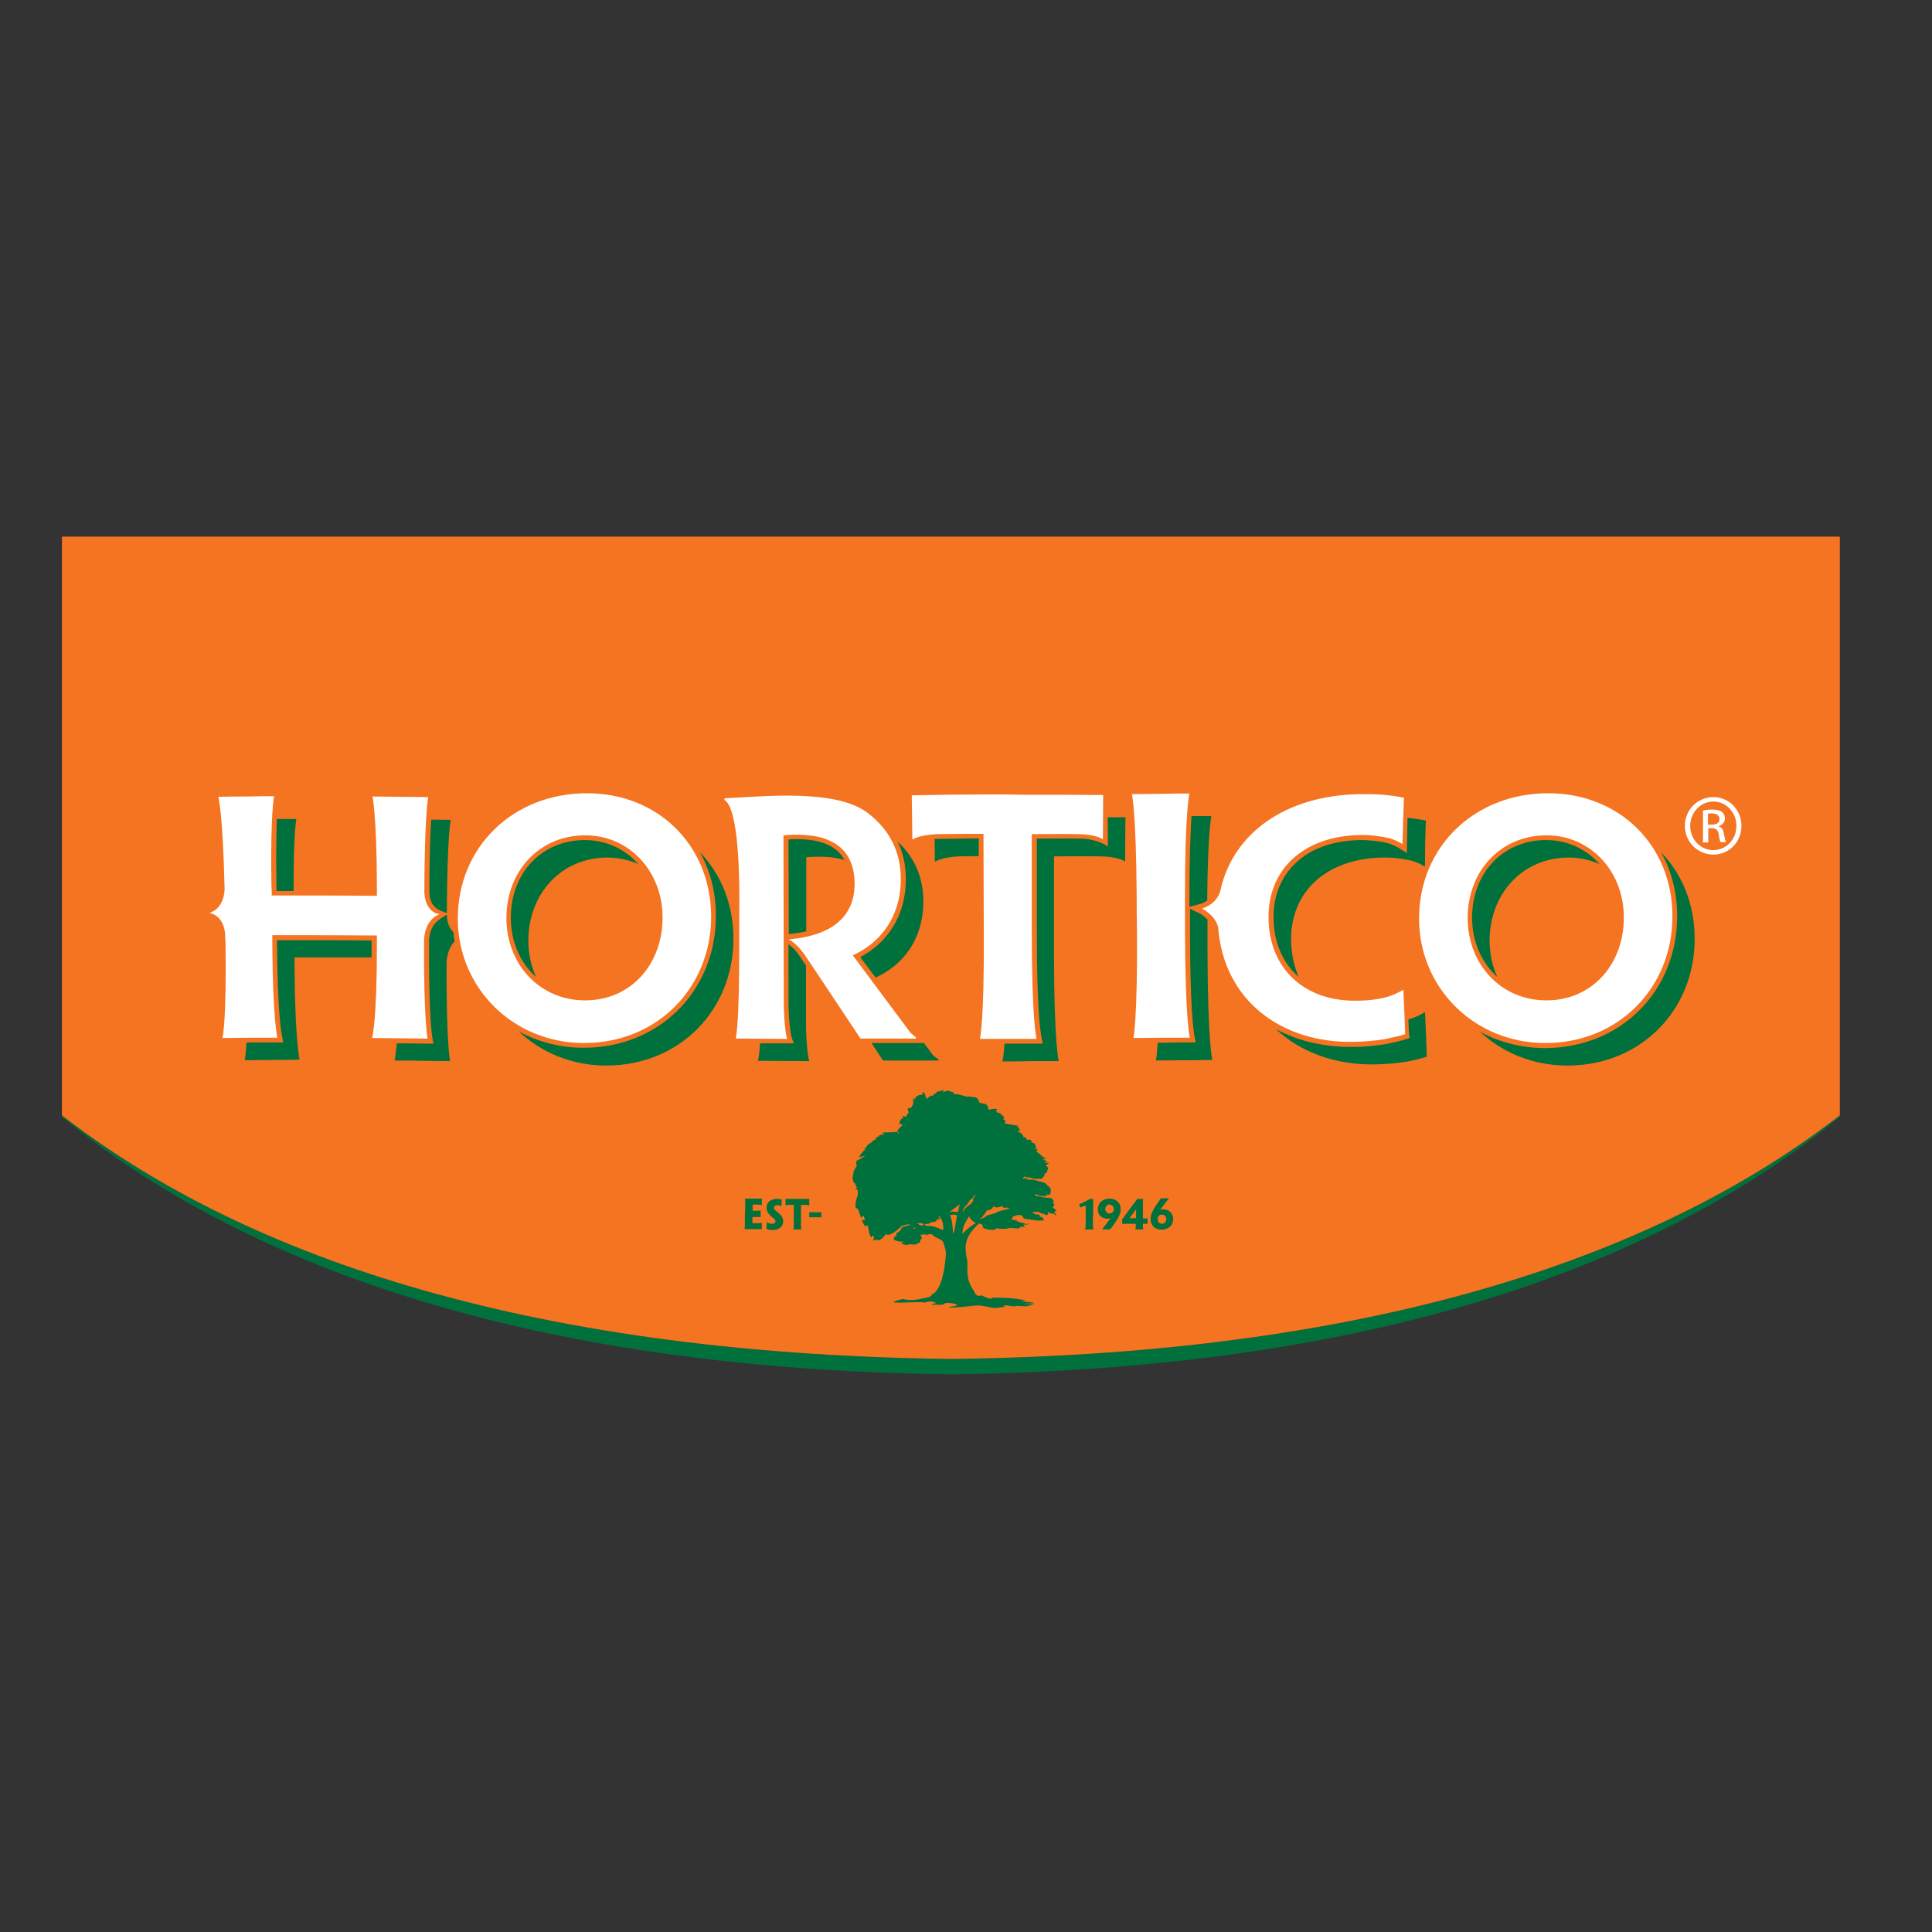 <?xml version="1.0" encoding="UTF-8"?> <svg xmlns="http://www.w3.org/2000/svg" xmlns:xlink="http://www.w3.org/1999/xlink" version="1.1" id="layer" x="0px" y="0px" viewBox="0 0 652 652" style="enable-background:new 0 0 652 652;" xml:space="preserve"><rect x="0" y="0" width="652" height="652" fill="#333333" stroke="none"/> <style type="text/css"> .st0{fill:#00703C;} .st1{fill:#F47421;} .st2{fill:#DE611E;} .st3{fill:#FFFFFF;} </style> <g> <path class="st0" d="M20.9,376.9c59.4,48.7,153.8,84.9,298.9,86.9v0c0.4,0,0.7,0,1.1,0c0.4,0,0.7,0,1.1,0v0 c145.2-2,239.5-38.2,298.9-86.9v-0.5c-59.4,46.1-153.8,80.4-298.9,82.2v0c-0.4,0-0.7,0-1.1,0c-0.4,0-0.7,0-1.1,0v0 c-145.2-1.9-239.5-36.2-298.9-82.2"></path> <path class="st1" d="M620.9,181.1v195.3c-59.4,46.1-153.8,80.4-298.9,82.2v0c-0.4,0-0.7,0-1.1,0c-0.4,0-0.7,0-1.1,0v0 c-145.2-1.9-239.5-36.1-298.9-82.2V181.1H620.9z"></path> <path class="st0" d="M251.5,408.9c0-3.6,0-4.2-0.1-4.3v-0.1h2.9h2.8c0,0.7,0,1.2,0,2.2H257c-0.1-0.1-0.8-0.2-1.6-0.2h-1.4v2.1h1.4 c0.8,0,1.1,0,1.2-0.1h0.1v1.1v1.2h-0.1c-0.1-0.1-0.4-0.1-1.2-0.1h-1.5v1.8c0,0.1,0,0.2,0.1,0.3h2c0.6,0,1,0,1-0.2h0.1 c0,1.1,0,1.5,0,2.2h-2.7h-3.2v-0.1c0.2-0.1,0.2-0.7,0.2-4.5V408.9z"></path> <path class="st0" d="M264.3,412.2c0,1.7-1.4,2.9-3.5,2.9c-0.8,0-1.6-0.1-2.1-0.4c0-0.8,0-1.2,0.1-2.3h0.1c0.1,0.2,0.3,0.3,0.5,0.4 c0.3,0.1,0.7,0.2,1.2,0.2c0.7,0,1.1-0.3,1.1-0.9c0-0.4-0.3-0.7-0.7-1c-0.4-0.3-0.7-0.6-1-0.9c-0.7-0.6-1.3-1.4-1.3-2.6 c0-1.6,1.1-3,3.6-3c0.5,0,1.2,0.1,1.5,0.2c0,0.8,0,1.2-0.1,2.3h-0.1c-0.1-0.1-0.3-0.3-0.5-0.3c-0.2-0.1-0.4-0.1-0.7-0.1 c-0.7,0-1.2,0.3-1.2,0.9c0,0.3,0.1,0.6,0.4,0.8c0.3,0.3,0.7,0.6,1.3,1.1C263.7,410.2,264.3,411,264.3,412.2L264.3,412.2z"></path> <path class="st0" d="M267.8,406.6h-1.7c-0.4,0-0.7,0.1-0.9,0.2h-0.1c0-0.8,0-1.5,0-2.2h3.2h1.5h3.3v2.2h-0.1 c-0.2-0.1-0.5-0.2-0.9-0.2h-1.8v3.7c0,3.9,0,4.5,0.2,4.5v0.1h-1.4h-1.4v-0.1c0.2-0.1,0.2-0.6,0.2-4.5V406.6z"></path> <path class="st0" d="M277.2,409.9v0.9h-2h-2.1V410v-0.9c0.5,0,1.6,0,2,0c0.4,0,1.6,0,2.1,0V409.9L277.2,409.9z"></path> <path class="st0" d="M368.8,410.3c0,3.9,0,4.3,0.3,4.5v0.1h-1.4h-1.6v-0.1c0.3-0.1,0.3-0.6,0.3-4.5v-3c0-0.4,0-0.4-0.1-0.4 c-0.3,0-1.2,0.4-1.7,0.6l-0.4-1.1c1-0.4,3-1.4,3.7-1.8h1c0,1,0,1.2,0,3.5V410.3z"></path> <path class="st0" d="M378.2,408.2c0,0.6-0.1,1.3-0.5,2c-0.3,0.7-0.7,1.4-1.6,2.7c-0.5,0.8-1.1,1.5-1.5,2h-2.7 c0.7-0.9,1.4-1.7,2-2.6c0.3-0.4,0.6-0.8,0.9-1.2v0c-0.3,0.1-0.7,0.2-1,0.2c-1.9,0-3.3-1.2-3.3-3.2c0-0.9,0.3-1.8,1-2.5 c0.7-0.7,1.8-1.1,2.8-1.1C376.6,404.5,378.2,405.8,378.2,408.2L378.2,408.2z M374.4,406.5c-0.9,0-1.4,0.8-1.4,1.5 c0,0.8,0.6,1.5,1.4,1.5c0.4,0,0.8-0.1,1.1-0.4c0.2-0.2,0.4-0.6,0.4-1.1C375.8,407.2,375.3,406.5,374.4,406.5L374.4,406.5z"></path> <path class="st0" d="M387.3,411.2v1.8h-0.1h-1.5c0,1.3,0,1.7,0.2,1.8v0.1h-1.4h-1.4v-0.1c0.2-0.4,0.2-0.1,0.2-1.8h-4.6v-1.5 c1.1-1.5,3.2-4.4,5.1-6.9h1.9v6.6H387.3L387.3,411.2z M383.4,411.2c0,0,0-2,0-3.1c-0.6,0.8-1.6,2.2-2.2,3v0H383.4z"></path> <path class="st0" d="M395.9,411.4c0,1.1-0.4,2-1.1,2.6c-0.7,0.6-1.7,1-2.7,1c-2.2,0-3.8-1.3-3.8-3.7c0-0.6,0.1-1.2,0.4-1.9 c0.3-0.7,0.6-1.3,1.1-2.1c0.6-0.9,1.3-2,2-2.9h2.7c-0.6,0.8-1.4,1.7-2,2.6c-0.3,0.4-0.6,0.8-1,1.3l0,0c0.3-0.1,0.7-0.2,1.1-0.2 C394.7,408.2,395.9,409.6,395.9,411.4z M392.2,413c0.7,0,1.4-0.6,1.4-1.6c0-0.6-0.3-1.2-0.9-1.4c-0.2-0.1-0.4-0.1-0.6-0.1 c-0.4,0-0.7,0.1-1,0.4c-0.3,0.3-0.4,0.7-0.4,1.1C390.7,412.4,391.3,413,392.2,413L392.2,413z"></path> <path class="st0" d="M356.4,410.2c-0.1-0.6-0.6-1.2-0.6-1.2s0.3-0.4,0.8-0.5c-0.3-0.4-0.9-0.6-0.9-0.6c0,0,0.1-0.1,0.1-0.1 c-0.2,0-0.4-0.1-0.5-0.3c0-0.2,0.1-0.3,0.4-0.5c0-0.2-0.1-0.3-0.2-0.4c0.1-0.1,0.4,0.1,0.4-0.1c-0.2-0.1-0.4-0.5-0.7-0.6 c0.1-0.1,0.3-0.2,0.4-0.2c0.1-0.2,0-0.4-0.1-0.6c-0.7-0.9-0.7-0.9-2.2-0.9c-0.5,0-1-0.1-1.5-0.2c-0.4-0.1-0.9-0.2-1.3-0.3 c-0.4-0.1-0.9-0.1-1.2-0.2c-0.4-0.1,0.1-0.2,0.2-0.5c0.1,0,0.7,0.2,0.8,0.4c0.2,0,0.2-0.1,0.4-0.1c0,0.1,0.3,0.3,0.3,0.4 c0.1,0,0-0.1,0.1-0.2c0.1,0,0.3,0.1,0.3,0.1c0.7,0,0.8,0.1,1.1,0.1c0.3,0,0.3,0,0.5-0.1c0.2-0.5-0.2-0.4-0.1-0.5 c0.2,0.1,0.3,0,0.5-0.2c0,0.1,0,0.1-0.1,0.3c-0.1,0-0.1,0.2-0.1,0.2c0,0,0.6-0.1,0.8-0.4c0.1,0.1,0,0.1-0.1,0.4 c0.6-0.2,0.8-1.1,0.7-1.9c-0.1-0.7-0.8-1.3-1.4-1.6c0,0-0.1-0.1,0-0.1c0,0,0.1-0.1,0-0.2c-0.4-0.3-0.9-0.5-1.3-0.6 c0.1-0.1-1-0.2-1.4-0.4l-1.7-0.5c-0.2,0-1.4-0.1-1.8,0.1c0.1-0.1,0.4-0.1,0.5-0.2c-0.5,0-0.9,0-1.2,0.1c0.1-0.1,0.3-0.3,0.4-0.3 c-0.5-0.3-1-0.2-1.5,0.1c0-0.1,0.1-0.3,0-0.4c0.3-0.3,0.7-0.4,1.1-0.5c0,0.1,0.1,0.3,0.1,0.4c0.2-0.1,0.3,0,0.4-0.1 c0.1,0-0.1,0.1,0.2,0.1c0.2,0,0.3-0.1,0.5-0.1c0.1,0.1,0.1,0.1,0.2,0.2c0.1,0,0.1-0.1,0.1-0.1c0.7,0.5,2.8,0.5,3.4,0.3 c0,0.1-0.1,0.2,0,0.3c0.3-0.3,0.6-0.4,0.8-0.6c0.1-0.1,0.1-0.4,0-0.5c0.2-0.1,0.1,0.1,0.2,0.3c0.4-0.4,0.3-0.9,0.3-1.1 c0.3-0.1,0.6-0.3,0.9-0.6c0-0.3,0-0.5,0-0.8c0.1,0.1,0,0.2,0,0.4c0-0.1,0.2-0.2,0.3-0.7c0-0.5-0.4-0.9-0.8-1 c0.3-0.3,0.3-0.4,0.7-0.6c0.2,0,0.3-0.3,0.3-0.4c-0.7,0-1,0.1-1.7,0.1c0.4-0.1,0.8-0.4,1.2-0.5c-0.3-0.1-0.7-0.4-1-0.5 c0,0,0-0.1,0.1-0.1c-0.2,0-0.4-0.1-0.7-0.1c0.4-0.1,0.9-0.3,1.3-0.4c-0.8-0.1-1.5-0.7-2.2-1.4c-0.5-0.4-0.9-0.9-1.4-1.1 c0.2,0,0.4,0,0.6-0.3c0.1-0.1-0.1-0.4-0.1-0.4c-0.3,0.2-0.6,0.1-1.1,0c0.8-0.1,0.7-0.3,1-0.6c0,0-0.3,0-0.4,0 c-0.1-0.6-0.1-1.1-0.6-1.3c-0.5-0.2-0.7-0.2-1.2-0.4c0.3,0,0.2-0.1,0.5-0.1c0-0.3-0.2-0.7-1-0.7c-0.4,0-0.7,0.1-1.1,0 c0.4-0.1,0.6-0.1,0.5-0.1c-0.2-0.3-0.4-0.6-0.7-0.6c0,0,0-0.1,0-0.1c-0.2,0-0.4,0-0.5,0c0-0.1,0-0.3-0.3-0.8 c-0.4-0.6-0.9-0.9-1.6-1l-0.1-0.3h0.7c0.2,0,0-0.4-0.1-0.6l-0.2-0.3l0.3,0.1c-0.3-0.6-0.9-0.6-0.9-0.6l0.3-0.5c0,0,0-0.1,0.1-0.1 c-0.9,0.3-1.4-0.1-2.3-0.2c-0.9,0-1.6-0.4-2.3-0.3c0,0,0.3-0.1,0.3-0.1c0-0.2-0.3-0.1-0.3-0.4c0.1-0.1,0.3,0,0.5-0.1 c-0.1-0.1-0.3-0.3-0.4-0.4c0.1-0.1,0.4,0.1,0.4,0c-0.2-0.1-0.8-0.3-1-0.4c1.1-0.7-0.7-1.6-1-2.1c-0.5-0.2-1-0.3-1.3-0.3 c0.1-0.1,0.2,0,0.6,0c-0.3-0.2-0.6-0.4-0.8-0.4c0.2-0.1,0.4-0.4,0.6-0.7c-1.1-0.2-2,0-2,0c-0.3,0.1-0.5,0.3-0.9,0.1 c-0.4-0.4-0.3-1.1-0.3-1.1c0,0,0,0,0,0c0,0-0.4-0.4-0.5-0.4c0,0,0-0.1,0.1-0.1c-0.1-0.4-3.5-0.5-2.5-1.1c0-0.1-0.3-0.3-0.3-0.3 c0-0.6-0.9-1.1-1-1.1c-0.6,0.1-1.2-0.3-1.8-0.1c0-0.1,0.1-0.1,0.1-0.2c-2.2,0.5-3.5-1.2-5.6-0.6c0.7-0.8-1.7-1.2-1.7-1.2 c0,0,0.3-0.2,0.3-0.2c-0.1,0.1-1.4,0-2.2,0.7l-0.1,0c0,0,0.3-0.7,0.2-0.9c-2,0.8-2.2,0.6-2.2,0.6c-0.1,0.3-0.4,0.7-0.4,0.7 c-0.4-0.3-0.7,0.3-0.8,0.4l-0.3,0.4c0,0-0.2-0.3-0.7-0.1l0.1,0.1l-0.3,0.1l0.1,0l-0.3,0.1c-0.5,0.3-0.3,0.7-0.5,0.7 c0,0-0.9-0.5-0.8-1c0-0.5-0.7-1.3-0.8-1.3c-0.2,0.1-0.2,0.9-0.2,0.9s-1.3,0.3-1.4,0.2l-0.1,0.3c0,0-0.6,0-0.7,0.1 c0.1,0.2,0,0.4-0.1,0.5l-0.4,0.5c0,0-0.3-0.4-0.6-0.3c-0.1,0,0.2,0.2,0.2,0.2c0.1,0.1-0.1,1,0,1.5l0.1,0.2c0,0-0.7,0.7-0.5,0.8 c0,0-0.2,0.6-1.2,0.6c-0.3,0-0.3,0.2-0.3,0.2l0.1,0.2c0,0,0,0.4,0.1,0.5c0.3,0.3,0,1,0,1l-0.2-0.1c0,0.1,0,0.1,0,0.2l-0.6,0.9 l-0.4-0.1c-0.3-0.3-0.7,0-0.9,0c0,0,0.2,0,0.3,0.2l0.1,0.3l-0.3,0.1c-0.2,0.1-0.9,0.7-1,1.5c0,0,0.5,0,0.5,0s-0.7,0.5-0.7,0.6 c0.1,0,0.4-0.1,0.5-0.1l0.9,0.1c0.1,0.1-1.8,1.6-1.9,2.3l0,0.2c-0.5,0-1.3,0.1-1.4,0.1c-0.6,0-2.5,0.1-3.6,0.1 c0.1,0.3,0.5,0.8,0.8,0.9c-0.8-0.3-1.6-0.3-2.2,0.4c0.3-0.1,0.4-0.1,0.8-0.1c-0.8,0.1-1.2,0.2-1.8,0.9c0.4,0,0.3,0,0.7,0 c-0.7,0.1-2,0.9-2,1.3c-1.7,0.6-1.4,1.5-2.5,2.2c0.2,0,0.3,0,0.5,0.1c-1.3,0.9-1,1.3-2.1,2c0.6,0,0.5-0.1,1-0.3 c-0.7,0.4-0.9,0.5-1.1,0.9c0.5-0.1,1.7-0.3,2.2-0.4c-1.6,0.7-2.3,1.5-3,1.6c-0.3,1-0.1,1.2,0,1.5v0.4c-1.1,1.1-1.4,3.5-1.3,4.5 c0.2,1,0.6,1.3,0.6,1.3c0-0.1,0.1-0.3,0.1-0.2c0.1,0.4,0.7,1.6,0.7,1.6s-0.5,0.1-0.5,0.2c0.3,0.1,0.6,0.4,0.8,0.8 c0,0.6,0,1.1,0,1.6c0,0.1-0.6,1.4-0.7,2.1c0,0,0.1,0,0.3,0c-0.1,0.1-0.7,0.5-0.2,2.4c0.2,0,0.3-0.2,0.3-0.3c0,0,0.6,0.8,0.8,1.5 c0,0-0.1,0-0.1,0c0,0.1,0.5,1.2,0.5,1.2l0.1,0.7c0.4-0.3,0.7-0.7,1-0.7c0,0-0.1,0.3,0.5,1.3l-0.2,0.1c-0.5,0-0.7,0-1,0 c0,0,0.6,1.4,0.8,1.6l0.2,0.2c0,0,0,0.4,0,0.5c0.1-0.1,0.2-0.2,0.3-0.3l0.6-0.2l0.3,0.6c0.1,0.3,0,0.5-0.1,0.7 c0.1,0,0.2-0.1,0.3-0.1c0,0.3,0,2.1,0.9,2.9c0,0,0.5-0.7,0.5-0.6c0.1,0,0.2,0,0.3,0c0,0.5,0.2,0.8-0.3,1.6c0.7,0,1.9-0.6,1.7,0.1 c1.1-0.3,2.1-1.4,2.8-2.4c0.1,1.2,2.9-0.3,4.6-2c0,0,0,0.1,0,0.1c0.2-0.2,0.4-0.6,0.5-0.6c0.4-0.2,2.2-0.7,3-0.7l-0.7,0.3 c0.3,0,0.8,0,1.2,0.4c-0.4-0.2-0.9-0.4-1.6-0.2c0,0.1,0.2,0.1,0.2,0.2c-0.1-0.1-1.4,0-2.1,0.6c0.2,0,0.3,0,0.3,0.1 c-0.3,0-0.5,0.3-0.6,0.4c0.1,0.1,0.2,0.1,0.3,0.1c-0.2,0.1-0.4,0.5-0.7,0.5c-0.1,0.1-0.6,0.5-0.7,0.6c-0.1,0-0.3,0-0.3,0 c-0.1,0.5-0.2,0.6,0.2,1c-0.4,0.1-1.7,0.1-0.7,0.5c-0.7,0.5-0.5,0.5-0.6,0.5c0.7,0,0.3-0.2,0.3,0.3c1.8,0.9,3.4,0.6,3.2,0.6 c0,0.5-0.8,0.3-0.7,0.4c0.1,0.7,2.4,0.9,2.4,0.6c0-0.2,1.5,0,1.5,0c1.3,0.2,1.8-0.6,1.8-0.6c0.2-0.2,0.1,0,0.5,0.1 c0.1-0.2,0.3-0.7,0.1-1.2l0-0.1c0,0,0.1,0.2,0.6,0c-0.1-0.4,0-0.7-0.3-1.2l-0.2-0.3l0.3,0c0,0,0.4,0,0.5-0.1c0,0,0.2,0,0.4,0l1,0 l-0.3,0.3c0.1,0,0.1,0,0.1,0.1c0,0,0.1-0.1,0.1-0.1c0.2-0.1,0.5-0.3,0.8-0.4l0.4,0c0.1,0,0.8,0.1,0.8,0.1l0.3,0.4 c0.5,0.4,0.8,0.5,1.5,0.9c0.9,0.4,1.8,0.7,2.1,2.1c0.2,0.9,0.7,2,0.6,2.9c0,0.2,0,0.4,0,0.6c-0.2,2.9-1,11-4.2,13.1 c-0.3,0-1.1,1.1-1.2,1.1c-2.3,0.4-5.8,1.6-8.9,0.7c-1.6,0.1-3.3,1-3.5,1c0.9,0.6,9-0.3,10.6,0.2c0.1,0,2.5-1,3.9,0.2 c-0.6,0.1-1.4,0.2-1.4,0.5l3.2,0c0.9,0,1.1-0.6,1.7-0.6c1.1,0,2.9,0.1,3.6,0.7c0.4,0.4-3.1,0.5-2.7,0.9c8.4-0.2,8.4-1.4,13.5-0.2 c2.4,0.6,3.2,0.1,5.3-0.1c0.2-0.4-1.4-0.5,0.5-0.5c4.4,0.8,1.7,0,5.2,0.3c1,0,1.9,0.1,1.7,0c0.6-0.1,1.6-0.4,2.4-0.5 c0.4-0.2-2.9-0.2-3.4-0.3c0.6-0.1,2.8-0.1,3.7-0.2c-0.1-0.2-3.2-0.5-4.6-0.7c0.3,0,0.7-0.2,1.7-0.3c-1.6-0.2-4.4-0.7-6.7-0.8 c-2.7-0.1-7-0.2-4.4,0.4c-1.9-0.1-3.8-1.2-3.8-1.2c-0.6-0.1-1.1,0.5-2-0.3c-0.3-0.2-0.5-0.8-0.7-1.2c-3.2-4.3-1.9-8.3-2.3-10.4 c-0.4-1.9-0.8-4.3-0.3-6.1c0.5-1.8,1.4-3.3,2.7-4.7c0.1-0.2,0.3-0.3,0.4-0.5c0.4-0.4,1.2-1.1,1.3-1.2c0.1,0.3,0.5,0.3,0.9,0.4 c0,0.2,0.1,0.3,0.1,0.4c0,0,0.1,0,0.2,0.1c0,0.2,0,0.4,0,0.6c0,0,0,0,0,0c0,0,1.3,0.9,3.9,0.7c0.5-0.1,0.6-0.3,0.4-0.5 c1.4,0.2,3.6,0.4,4.7-0.1c0.5-0.2,4.3,0.7,3.4-0.4c0.6,0.1,1.2,0,1.7,0c0.1-0.1-0.2-0.5-0.5-0.7c0.4-0.1,1,0,1.6-0.1 c0.2,0,0.4-0.2,0.4-0.2c-0.1-0.1-0.4,0-0.8,0.1c-0.5,0-0.8-0.3-1.3-0.3c0.1,0,0.3,0,0.3-0.1c-0.7,0.1-2.2-0.5-2.4-0.6 c0.1-0.1,0.3-0.3,0.4-0.3c-0.4,0-0.5,0.1-0.9,0.1c0.2-0.1,0.2-0.1,0.4-0.2c-0.3,0-1.2,0.1-1.2,0.1c0.1,0,0.2-0.1,0.4-0.2 c-0.7-0.1-0.8,0-1,0c0.3-0.3,0.4-0.5,0.6-0.9c0.1-0.2,0.1-0.2,0.2-0.3c0,0,0.2,0.1,0.3,0c1.4-0.5,2.6-0.8,3.2,0.8 c0.3,0.4,0.5,0,1,0c-0.2,0.1-0.2,0.1-0.2,0.2c1.4,0,2.6,0.5,4,0.5c0.6,0,1.5,0,2.1-0.1c0-0.1-0.3-0.4-0.5-0.6c0.4,0,0-0.3-1-0.7 c-0.2-0.2,0-0.2,0-0.4c-0.3-0.3-1-0.3-1.6-0.3c0.1-0.1,0,0,0.1-0.1c-0.3,0-0.3,0-0.4,0c0.1-0.1,0.2-0.1,0.3-0.1 c-0.3-0.1-0.4-0.1-0.7-0.1c0-0.1,0-0.1,0-0.2c-0.2,0-0.4-0.1-0.4-0.1c1.1-0.1,1.5-0.5,2.6-0.1c0.2,0.3,0.5,0.1,0.4,0.3 c0.6,0.1,1.6,0.4,1.9,0.7c0,0,0.3-0.1,0.3-0.1c0.4-0.2,0.5-0.6,0.2-1c0,0,0.4,0,0.7,0.3c0.2,0.1,0.6,0.3,1,0.3 c0.2,0,0.4-0.1,0.6-0.2l-0.3-0.2C356.1,410.3,356.4,410.4,356.4,410.2 M302.8,382.3l0.3-0.3l0.4,0.5L302.8,382.3z M307.9,414.4 c0.2,0,1-0.1,1-0.1C309.1,414.7,308.4,414.7,307.9,414.4 M310.4,413.5c0,0-0.2-0.3-0.9-0.7h1.5c0,0,0.6,0,0.8,0.7H310.4z M318.3,415.2c-1.2-0.6-2.3-1-3.2-1.3c-1-0.2-1.9-0.2-2.9-0.3c0-0.3,0-0.4,0-0.6c1.2,0.3,1.7-0.4,2.1-0.4c-0.1-0.1-0.2-0.1-0.3-0.1 c0.2-0.1,1.4,0,2.1-0.5c-0.1-0.1-0.1-0.2-0.1-0.3c0.2,0,0.5,0.1,0.7,0c-0.4-0.1-0.5-0.2-0.6-0.4c0.4,0.1,0.6,0.2,1.2,0 c-0.3-0.1-0.5-0.7-0.7-0.9c0.7,0.1,1.1,0.9,1.6,2.4C318.3,413.5,318.4,414.5,318.3,415.2 M318,438.6C318,438.6,318,438.6,318,438.6 L318,438.6C318.1,438.6,318,438.6,318,438.6 M321.6,416.3c0-2-0.3-4.6-0.9-5.9c0,0,0-0.1-0.1-0.1c0,0,0.1,0,0.1,0 c0,0,0-0.2-0.1-0.3c0.3,0.1,0.7-0.1,1.1,0c0-0.1-0.1-0.3-0.6-0.3c0.2,0,0.4,0.1,0.7,0.1c0,0-0.1,0.1-0.1,0.1c0.5,0,0.9,0.1,1.3,0.4 C322.6,411.7,322.2,416.1,321.6,416.3 M323.3,409c-0.6,0.1-2.3-0.4-3.1,0.1c0.8-0.6,3.1-2,3.7-2.8L323.3,409z M324.8,416.4 c0-2.5,1-4,2.3-6c0.1,0.9,1.2,1.7,2.2,2.4C327.2,413.8,324.8,416.4,324.8,416.4 M328.2,404.9c0.2-0.2,0.4-0.1,0.4-0.1 c-0.6,1.6-1.9,2-3,3.1c-0.1,0.1-0.1,0.4-0.2,0.5c-0.1,0.2-0.4,0.7-0.5,0.6c0.1-0.2,0.3-1.6,1.2-2.2l0,0.2c0.3-0.9,1-1.2,1.1-1.9 c0,0,0.5-0.5,0.5-0.4c0,0.2,0,0.2-0.1,0.2c0.5-0.2,0.7-1.3,1.8-1.8C328.7,403.9,328.2,404.8,328.2,404.9 M336.5,409.1 c-1.3,0.6-3.2,1-3.6,1.2c-0.3,0.2-0.4,0.4-0.4,0.4c-0.6,0.3-1.6,0.7-2,1.1c0.2-0.3,1.1-1.2,1.4-1.5c-0.1,0-0.2,0-0.3,0.1 c0.2-0.2,0.4-0.4,0.7-0.6c0-0.1-0.3,0-0.2-0.1c0.2-0.1,0.4-0.2,0.5-0.3c-0.1,0-0.1,0-0.2,0c0.5-0.4,0.7-1.4,1-0.9 c1-0.2,1.4-0.7,2.1-1.6c0.1,0.1,0,0.4,0,0.5c0.2-0.1,0.5-0.2,0.7-0.3c-0.1,0.1-0.3,0.2-0.5,0.3c0.7,0.3,2.1-0.2,2.4-0.4 c-0.1,0.1-0.1,0.2-0.2,0.3c0.2-0.1,0.3-0.2,0.5-0.3c-0.1,0.1-0.2,0.3-0.3,0.4c0.2-0.1,0.4-0.2,0.6-0.3c-0.1,0.1-0.1,0.5-0.1,0.5 c1.5-0.1,1.6-0.1,2.1,0.2C339.8,408.2,337.5,408.5,336.5,409.1"></path> <path class="st2" d="M480.8,292c0,0.1-0.1,0.2-0.2,0.4c0.1,0,0.1,0,0.2,0C480.8,292.3,480.8,292.2,480.8,292"></path> <path class="st3" d="M307.1,348.3l-19.3-25.9c9.5-4.3,16-13.1,16.2-25.1c0.2-11.9-5.8-18.8-11.1-22.9c-10.7-8.3-35.3-5.6-48.4-5 l0,0.6c4.7,2.6,5.1,25.5,5,35.2c-0.1,9.7,0.3,37.3-1.2,45.3l17.4,0.1c-0.5-0.6-1.2-6.5-1.2-12.9l-0.1-55.8 c13.7-1.2,23.7,2.7,24,15.8c0.3,13.1-9.8,18.3-22.2,19.3c0,0,2.7,1.4,5.2,5c2.2,3.2,19,28.5,19,28.5l18.7,0l0-0.4 C308.6,349.6,307.6,348.9,307.1,348.3 M198.1,267.7c-24.9,0-43.6,18.1-43.6,42.3c0,23.4,18.7,42,42.6,42 c24.8,0,42.9-18.8,42.9-42.7v-0.1C239.9,285.4,222.2,267.7,198.1,267.7 M223.6,309.7c0,15.6-10.6,27.9-26.1,27.9 c-15.5,0-26.6-12.3-26.6-27.8c0-15.8,11.1-27.9,26.6-27.9c15,0,26.1,12.3,26.1,27.7V309.7z M522.5,267.7 c-24.9,0-43.6,18.1-43.6,42.3c0,23.4,18.7,42,42.6,42c24.8,0,42.9-18.8,42.9-42.7v-0.1C564.4,285.4,546.6,267.7,522.5,267.7 M548,309.7c0,15.6-10.6,27.9-26.1,27.9c-15.5,0-26.6-12.3-26.6-27.8c0-15.8,11.1-27.9,26.6-27.9c15,0,26.1,12.3,26.1,27.7V309.7z M467.9,336.5c-3,0.8-6.3,1.2-10.1,1.2c-17.3,0.3-29.3-10.5-29.7-27.4c-0.4-16.9,11.8-28.1,30.7-28.5c3.6-0.1,6.9,0.4,9.3,0.9 c3,0.6,4.9,2.1,5.2,2.1c0.2-6.7,0.3-10.8,0.5-15.6c-1.9-0.4-4.8-0.8-7.1-1c-2.4-0.2-4.8-0.2-8-0.2c-25.3,0.5-42.6,13.5-46.8,32.3h0 c-0.9,4-4.4,5.8-6.3,6.3c2,1,4.7,3.2,5.5,6.3c1.8,24.8,21.5,39.2,45.8,38.7c3.6-0.1,6.5-0.3,10.4-0.9c2.3-0.5,5.2-1.1,6.9-1.7 c-0.1-3.5-0.4-11.2-0.6-15C473.2,334.2,471.1,335.6,467.9,336.5 M334.3,268.1c-8.9,0-17.7,0.1-26.6,0.3c0.1,5,0.1,9.9,0.2,14.9 c0.3,0,1.9-1.5,8.3-1.8c5.2-0.1,10.5-0.1,15.7-0.1c0,10.9,0.1,21.8,0.1,32.7c0.2,30.8-1.3,36.3-1.3,36.5c3.2,0,6.4,0,9.7,0 c3.1,0,6.3,0,9.4,0c0-0.2-1.6-5.6-1.6-36.4c0-10.9,0-21.8,0-32.7c5.3,0,10.5-0.1,15.8,0c6.1,0.1,8,1.7,8.2,1.7 c0-5,0.1-9.9,0.1-14.9c-9-0.1-18.1-0.1-27.1-0.1C341.7,268.1,338,268.1,334.3,268.1 M399.9,302.1c0-28.7,1.5-34.1,1.5-34.3 c-3.2,0-6.4,0-9.7,0.1c-3.2,0-6.4,0.1-9.7,0.1c0,0.3,1.4,5.7,1.6,34.3c0,3.9,0,7.8,0.1,11.7c0.2,30.6-1.2,36.1-1.2,36.3 c3.3,0,6.5-0.1,9.7-0.1c3.1,0,6.2,0,9.3,0c0-0.2-1.5-5.7-1.6-36.4V302.1z M143.2,301.1c0.1-26.6,1.3-31.9,1.3-32.1 c-3,0-6-0.1-9.1-0.1c-3.2,0-6.5-0.1-9.7-0.1c0,0.2,1.4,5.7,1.5,30.3c0,1.1,0,2.2,0,3.2c-11.8-0.1-23.7-0.1-35.5-0.1 c0-1.1,0-2.2-0.1-3.2c-0.4-24.6,0.9-30.1,0.9-30.3c-3.1,0-6.2,0-9.2,0.1c-3.2,0-6.4,0-9.6,0.1c0,0.2,1.5,5.3,2.1,31.2 c-0.3,7-5.2,8-5.2,8s5.8,0.5,5.4,9.3h0.1c0.4,27.6-1,32.7-1,32.9c3.1,0,6.3-0.1,9.4-0.1c3,0,6,0,9.1,0c0-0.2-1.5-5.6-1.7-31 c0-1.2,0-2.4,0-3.6c11.8,0,23.5,0,35.3,0.1c0,1.2,0,2.4,0,3.6c0,25.4-1.6,30.8-1.6,31c3.2,0,6.4,0.1,9.7,0.1c3,0,6,0.1,9,0.1 c0-0.2-1.3-5.3-1.2-33.3c0.4-7.4,5.3-8.7,5.3-8.7S143.6,308.4,143.2,301.1"></path> <path class="st3" d="M578.2,269c5.3,0,9.5,4.3,9.5,9.7c0,5.5-4.2,9.7-9.5,9.7c-5.3,0-9.6-4.3-9.6-9.7 C568.6,273.3,572.9,269,578.2,269L578.2,269z M578.2,270.5c-4.3,0-7.8,3.7-7.8,8.2c0,4.6,3.5,8.2,7.8,8.2c4.3,0,7.8-3.6,7.8-8.2 C586,274.1,582.5,270.5,578.2,270.5L578.2,270.5z M576.4,284.3h-1.7v-10.8c0.9-0.1,1.8-0.3,3.1-0.3c1.6,0,2.7,0.3,3.3,0.8 c0.6,0.5,1,1.2,1,2.2c0,1.4-1,2.3-2.1,2.6v0.1c0.9,0.2,1.6,1,1.8,2.6c0.3,1.7,0.5,2.3,0.7,2.7h-1.8c-0.3-0.3-0.5-1.3-0.7-2.8 c-0.3-1.4-1-1.9-2.3-1.9h-1.2V284.3z M576.4,278.3h1.3c1.4,0,2.6-0.5,2.6-1.9c0-0.9-0.7-1.9-2.6-1.9c-0.6,0-1,0-1.3,0.1V278.3z"></path> <path class="st0" d="M481.2,276.9c-1.7-0.3-4-0.7-6.2-0.9c0,1.7-0.1,3.5-0.1,5.5l-0.1,5l0,1.4c0,0-1.3-0.9-2.7-1.7 c-0.1,0-0.1-0.1-0.2-0.1c-0.8-0.4-2.2-1.3-4.2-1.7c-1.9-0.4-4.9-0.9-8.2-0.9l-0.6,0c-9.5,0.2-17.3,3.1-22.5,8.6 c-4.5,4.7-6.8,11-6.6,18.2c0.2,8.2,3.3,14.9,8.5,19.4c-1.6-3.5-2.4-7.5-2.6-11.8c-0.4-16.9,11.8-28.1,30.7-28.5 c3.6-0.1,6.9,0.4,9.3,0.9c2.8,0.6,4.6,1.9,5.1,2.1c0-0.1,0.1-0.1,0.1-0.2C480.9,285.7,481,281.6,481.2,276.9"></path> <path class="st0" d="M305.7,297.4c-0.2,11.3-5.8,20.5-15.4,25.6l5.2,6.9c9.5-4.3,15.9-13.1,16.1-25c0.2-10.1-4.1-16.6-8.6-20.8 C304.9,288.1,305.8,292.5,305.7,297.4"></path> <path class="st0" d="M266.1,318.7l0,18.8c0,6.2,0.6,10.6,0.9,12c0.4,1.4,0.9,2.6,0.9,2.6l-11.4,0c-0.1,2.4-0.4,4.5-0.7,5.9 l17.4,0.1c-0.5-0.6-1.2-6.5-1.2-12.9l0-19.4c-1-1.4-1.7-2.4-2-2.9C268.6,320.6,267,319.3,266.1,318.7"></path> <path class="st0" d="M247.5,316.7c0-11.6-4.2-21.7-11.3-29.1c3.5,6.3,5.4,13.5,5.4,21.5c0,25.4-19.2,44.5-44.6,44.5 c-8,0-15.5-2-21.9-5.5c7.6,7.1,17.9,11.5,29.5,11.5c24.8,0,42.9-18.8,42.9-42.7V316.7z"></path> <path class="st0" d="M404.7,308.2l-3.1-1.5v7.1c0,25.5,1.1,33.6,1.5,35.9c0.1,0.3,0.3,1.8,0.4,2.1h-2c-3.1,0-6.2,0-9.3,0.1 c-0.5,0-1,0-1.5,0c-0.3,4.6-0.6,5.9-0.6,6c3.2,0,6.5-0.1,9.7-0.1c3.1,0,6.2,0,9.3-0.1c0-0.2-1.5-5.7-1.6-36.4v-11 C406.6,309.4,405.6,308.6,404.7,308.2"></path> <path class="st0" d="M475.7,350.3l-1.2,0.4c-1.8,0.6-4.9,1.3-7.1,1.7c-4.1,0.6-7.1,0.9-10.7,0.9c-0.4,0-0.8,0-1.2,0 c-9.4,0-17.9-2.2-24.9-6c8.4,7.9,20.3,12.2,33.6,11.9c3.6-0.1,6.5-0.3,10.4-0.9c2.3-0.4,5.2-1.1,6.9-1.7c-0.1-3.5-0.4-11.2-0.6-15 c-0.2,0-2.3,1.5-5.5,2.4c0,0,0,0-0.1,0c0.1,2,0.1,3.7,0.2,4.9L475.7,350.3z"></path> <path class="st0" d="M373.9,285.7L373.9,285.7C373.9,285.7,373.9,285.7,373.9,285.7L373.9,285.7 C373.9,285.7,373.9,285.7,373.9,285.7c-0.5-0.4-3.7-2.6-9.4-2.7c-5.2-0.1-9.3,0-14.5,0c0,0-0.1,0-0.1,0c0,10.4,0,20.7,0,31.1 c0,26.3,1.2,34.2,1.6,36l0,0.1l0.4,2l-0.4,0h-1.7c-3.1,0-6.3,0-9.4,0c-0.4,0-0.9,0-1.4,0c-0.3,4.6-0.7,5.9-0.7,6 c3.2,0,6.4,0,9.6-0.1c3.2,0,6.3,0,9.4,0c0-0.2-1.6-5.6-1.6-36.4c0-10.9,0-21.8,0-32.7c5.3,0,10.5-0.1,15.8,0 c6.1,0.1,7.9,1.7,8.2,1.7c0-5,0.1-9.9,0.1-14.9c-2,0-4,0-6,0L373.9,285.7z"></path> <path class="st0" d="M401.5,306l3.4-0.9c0.4-0.1,1.4-0.4,2.5-1.2c0.2-23.6,1.4-28.2,1.4-28.5c-2.2,0-4.5,0-6.7,0 c-0.3,5.1-0.7,13.4-0.7,26.7V306z"></path> <path class="st0" d="M146.4,305.7L146.4,305.7C146.4,305.7,146.4,305.8,146.4,305.7c0.2,0.2,0.3,0.3,0.4,0.4c1.2,1.1,2.9,1.7,4,2 c0.1-26.1,1.3-31.2,1.3-31.4c-2.2,0-4.4-0.1-6.6-0.1c-0.3,4.9-0.6,12.5-0.6,24.6C145,303.5,145.7,304.9,146.4,305.7"></path> <path class="st0" d="M560.6,287.7c3.5,6.2,5.4,13.5,5.4,21.5c0,25.4-19.2,44.5-44.6,44.5c-8,0-15.5-2-21.9-5.5 c7.6,7.1,17.9,11.4,29.5,11.4c24.8,0,42.9-18.8,42.9-42.7v-0.1C571.9,305.1,567.7,295,560.6,287.7"></path> <path class="st0" d="M150.8,308.7c-1,0.5-2.6,1.5-3.6,2.5c-1,1-2.2,2.8-2.4,6.1c-0.1,22.7,0.7,30.4,1.1,32.7c0,0,0,0,0,0.1l0,0.1 l0.4,2h-0.5l-1.6,0c-3,0-6-0.1-9-0.1c-0.4,0-0.9,0-1.3,0c-0.4,4.4-0.7,5.7-0.7,5.8c3.2,0,6.4,0,9.7,0.1c3,0,6,0.1,9,0.1 c0-0.2-1.3-5.3-1.2-33.3c0.2-3.6,1.5-5.8,2.7-7.1c-0.2-1-0.3-2.1-0.4-3.2C151.9,313.6,150.9,311.8,150.8,308.7"></path> <path class="st0" d="M316.3,283.1c-0.3,0-0.6,0-0.9,0c0,2.6,0.1,5.1,0.1,7.7c0.3,0,1.9-1.5,8.3-1.8c2.2,0,4.3-0.1,6.5-0.1l0-6 C325.6,283,320.9,283.1,316.3,283.1"></path> <path class="st0" d="M314.7,355.9l-2.9-3.9l-17.7,0c2.3,3.5,3.9,5.9,3.9,5.9l18.7,0l0-0.4C316.2,357.2,315.2,356.5,314.7,355.9"></path> <path class="st0" d="M125.5,317.4c-7.2-0.1-14.6-0.1-22-0.1c-3.3,0-6.7,0-10,0l0,1.9c0.2,20.9,1.2,28.3,1.7,30.5c0,0,0,0,0,0l0,0.1 l0.4,2h-0.4l-1.7,0c-3,0-6.1,0-9.1,0c-0.4,0-0.8,0-1.2,0c-0.3,4.6-0.6,5.9-0.6,6c3.1,0,6.3-0.1,9.4-0.1c3,0,6,0,9.1-0.1 c0-0.2-1.5-5.6-1.7-31c0-1.2,0-2.4,0-3.5c8.7,0,17.3,0,26,0c0-1.3,0-2.6,0-4V317.4z"></path> <path class="st0" d="M93.3,299.1l0,1.6c1.9,0,3.9,0,5.8,0c-0.1-19.5,0.9-24.1,0.9-24.3c-2.2,0-4.4,0-6.6,0 C93.3,281.1,93.1,288.2,93.3,299.1"></path> <path class="st0" d="M205,289.4c3.7,0,7.3,0.8,10.4,2.2c-4.4-5-10.8-8.1-18-8.1c-14.5,0-25,11-25,26.2c0,8.2,3.2,15.3,8.5,20 c-1.7-3.7-2.6-7.9-2.6-12.4C178.4,301.5,189.5,289.4,205,289.4"></path> <path class="st0" d="M285,290.2c-2.6-4.7-7.9-7-16.1-7c-0.9,0-1.9,0-2.8,0.1l0.1,31.9c1.9-0.2,3.9-0.4,5.9-0.9l0-25 C276.9,288.9,281.3,289.1,285,290.2"></path> <path class="st0" d="M529.4,289.4c3.7,0,7.3,0.8,10.4,2.2c-4.4-5-10.8-8.1-18-8.1c-14.5,0-25,11-25,26.2c0,8.2,3.3,15.3,8.5,20 c-1.7-3.7-2.6-7.9-2.6-12.4C502.8,301.5,513.9,289.4,529.4,289.4"></path> </g> </svg> 